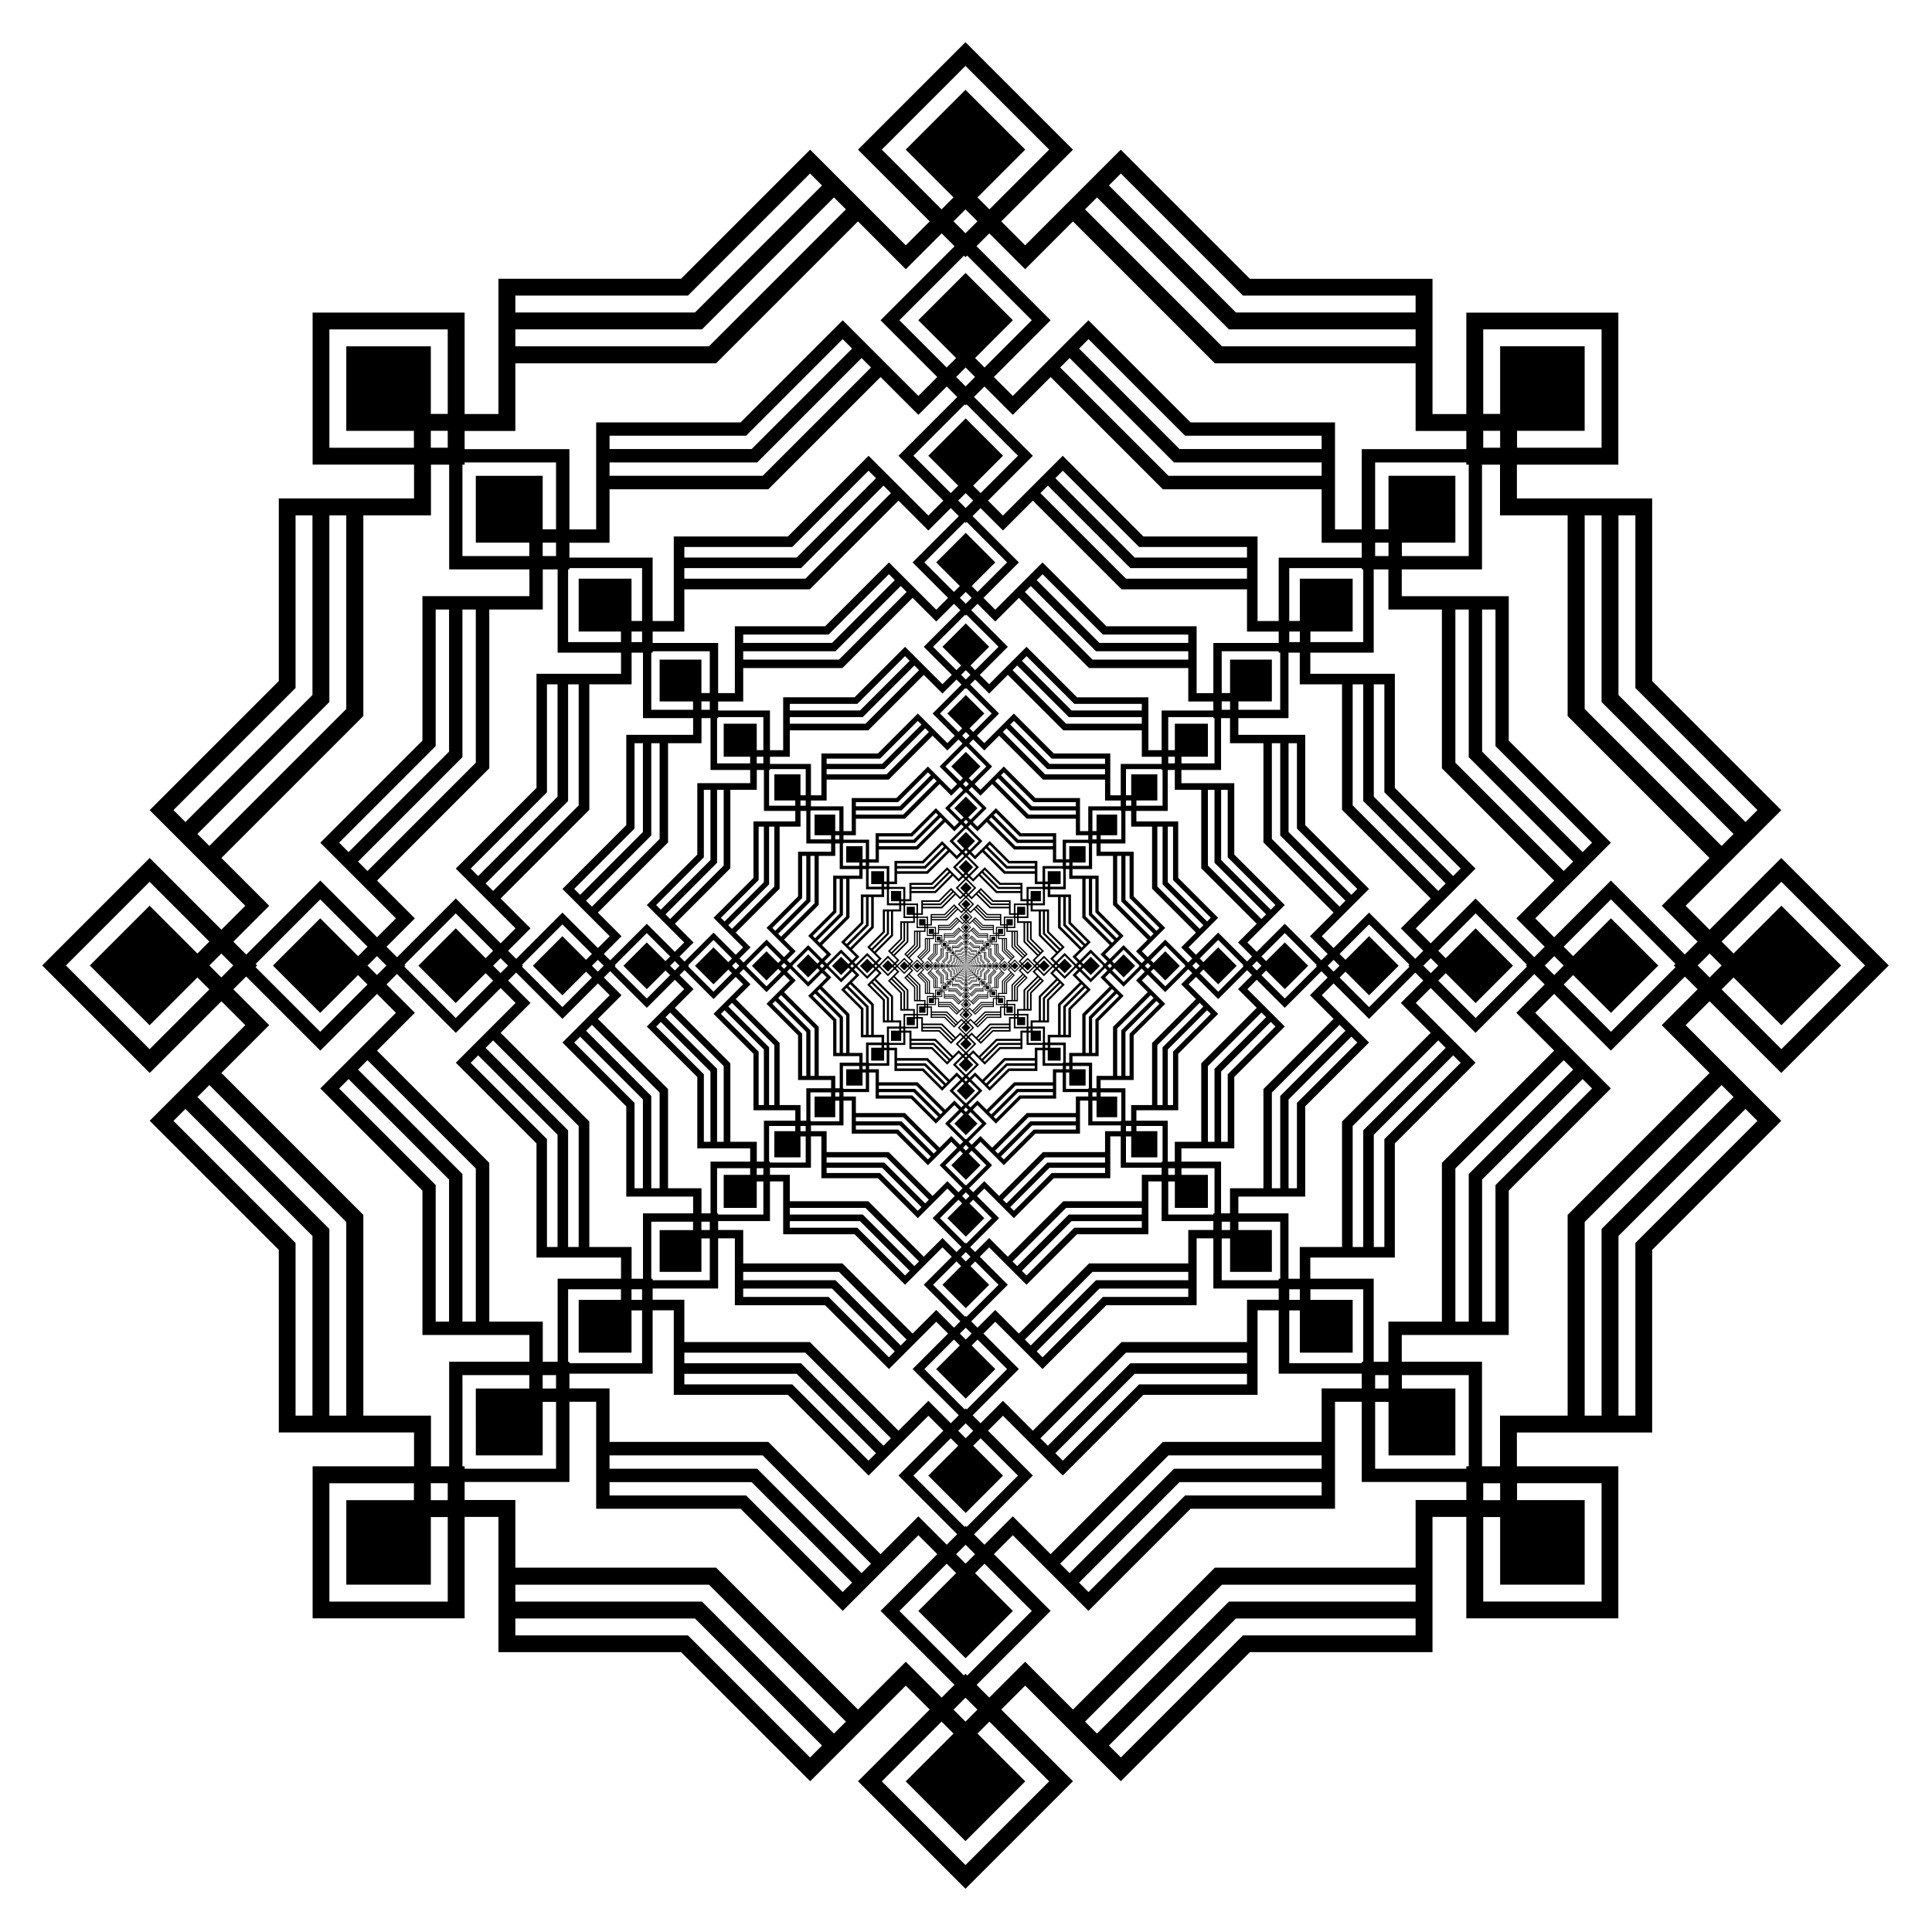 <?xml version="1.0" encoding="UTF-8" standalone="no"?>
<svg version="1.1" xmlns="http://www.w3.org/2000/svg" xmlns:xlink="http://www.w3.org/1999/xlink" viewBox="-837 -837 1674 1674">
	<g id="L5">
		<g id="L4">
			<g id="L3">
				<g id="L2">
					<g id="L1">
						<path id="Border" d="m246-595.43h158.21v117.19h29.297v-87.891h131.72v131.72h-87.891v29.297h117.19v158.21l111.87 111.87-82.864 82.864 20.716 20.716 62.148-62.148 93.143 93.143-46.532 46.532-46.611 46.611-62.148-62.148-20.716 20.716 82.864 82.864-111.87 111.87v158.21h-117.19v29.297h87.891v131.72h-65.807-65.918v-87.891h-29.297v117.19h-158.21l-111.87 111.87-82.864-82.864-20.716 20.716 62.148 62.148-46.611 46.611-46.532 46.532-46.532-46.532-46.611-46.611 62.148-62.148-20.716-20.716-82.864 82.864-111.87-111.87h-158.22v-117.19h-29.297v87.891h-65.918-65.807v-65.807-65.918h87.891v-29.297h-117.19v-158.21l-111.87-111.87 82.864-82.864-20.716-20.716-62.148 62.148-46.611-46.611-46.532-46.532 46.532-46.532 46.611-46.611 62.148 62.148 20.716-20.716-82.864-82.864 111.87-111.87v-158.22h117.19v-29.297h-87.891v-65.918-65.807h131.72v87.891h29.297v-117.19h158.21l111.87-111.87 82.864 82.864 20.716-20.716-62.148-62.148 46.611-46.611 46.532-46.532 93.143 93.143-62.148 62.148 20.716 20.716 82.864-82.864 111.88 111.87zm187.51 161.02v-14.537-14.648h-43.945v-58.594h-173.9l-122.97-122.97-41.432 41.432-31.074-31.074-10.358 10.358-10.279 10.279-10.279-10.279-10.358-10.358-31.074 31.074-41.432-41.432-122.97 122.97h-173.9v58.594h-43.945v29.185h-14.537-14.648v43.945h-58.594v173.9l-122.97 122.97 41.432 41.432-31.074 31.074 20.637 20.637-10.279 10.279-10.358 10.358 31.074 31.074-41.432 41.432 122.97 122.97v173.9h58.594v43.945h29.185v29.185h43.945v58.594h173.9l122.97 122.97 41.432-41.432 31.074 31.074 10.358-10.358 10.279-10.279 20.637 20.637 31.074-31.074 41.432 41.432 122.97-122.97h173.9v-58.594h43.945v-14.648-14.537h29.185v-43.945h58.594v-173.9l122.97-122.97-41.432-41.432 31.074-31.074-10.358-10.358-10.279-10.279 10.279-10.279 10.358-10.358-31.074-31.074 41.432-41.432-122.97-122.97v-173.9h-58.594v-43.945h-14.648-14.535zm29.297-29.303h-14.649v14.648l14.654 0.006-0.005-14.654zm191.89 463.26l-10.358-10.358-10.358 10.358 10.358 10.366 10.358-10.366zm-191.89 463.26v-14.648h-14.649l-0.006 14.654 14.655-0.006zm-463.26 191.89l10.358-10.358-10.358-10.358-10.366 10.358 10.366 10.358zm-463.26-191.89h14.648v-14.648l-14.654-0.006 0.006 14.654zm-191.89-463.26l10.358 10.358 10.358-10.358-10.358-10.366-10.358 10.366zm191.89-463.26v14.648h14.648l0.006-14.654-14.654 0.006zm463.26-191.89l-10.358 10.358 10.358 10.358 10.366-10.358-10.366-10.358zm551.15 104h-102.54v73.242h14.649v-58.594h73.242l0.006 73.248h-58.594v14.648h73.242l-0.006-102.54zm228.3 551.15l-72.506-72.506-51.79 51.79 10.358 10.358 41.432-41.432 51.79 51.79-51.79 51.798-41.432-41.432-10.358 10.358 51.79 51.79 72.506-72.514zm-228.29 551.15v-102.54h-73.242v14.648h58.594v73.242l-73.248 0.006v-58.594h-14.649v73.242l102.54-0.005zm-551.15 228.3l72.506-72.506-51.79-51.79-10.358 10.358 41.432 41.432-51.79 51.79-51.798-51.79 41.432-41.432-10.358-10.358-51.79 51.79 72.514 72.506zm-551.15-228.29h102.54v-73.242h-14.648v58.594h-73.242l-0.006-73.248h58.594v-14.648h-73.242l0.005 102.54zm-228.3-551.15l72.506 72.506 51.79-51.79-10.358-10.358-41.432 41.432-51.79-51.79 51.79-51.798 41.432 41.432 10.358-10.358-51.79-51.79-72.506 72.514zm228.29-551.15v102.54h73.242v-14.648h-58.594v-73.242l73.248-0.006v58.594h14.648v-73.242l-102.54 0.005zm551.15-228.3l-72.506 72.506 51.79 51.79 10.358-10.358-41.432-41.432 51.79-51.79 51.798 51.79-41.432 41.432 10.358 10.358 51.79-51.79-72.514-72.506zm222.23 242.94h167.79v-14.648h-161.72l-114.35-114.35-10.358 10.358 118.64 118.64zm314.28 314.28l118.64 118.64 10.358-10.358-114.35-114.35v-161.72h-14.648v167.79h-0.001zm0 444.46v167.79h14.648v-161.72l114.35-114.35-10.358-10.358-118.64 118.64zm-314.28 314.28l-118.64 118.64 10.358 10.358 114.35-114.35h161.72v-14.648h-167.79v-0.001zm-444.46 0h-167.79v14.648h161.72l114.35 114.35 10.358-10.358-118.64-118.64zm-314.28-314.28l-118.64-118.64-10.358 10.358 114.35 114.35v161.72h14.648v-167.79h0.001zm0-444.46v-167.79h-14.648v161.72l-114.35 114.35 10.358 10.358 118.64-118.64zm314.28-314.28l118.64-118.64-10.358-10.358-114.35 114.35h-161.72v14.648h167.79v0.001zm456.59-29.297h155.65v-14.648h-149.58l-105.77-105.77-10.358 10.358 110.06 110.06zm331.44 331.44l110.06 110.06 10.358-10.358-105.77-105.77v-149.58h-14.648v155.65h-0.001zm0 468.73v155.65h14.649v-149.58l105.77-105.77-10.358-10.358-110.06 110.06zm-331.44 331.44l-110.06 110.06 10.358 10.358 105.77-105.77h149.58v-14.648h-155.65v-0.001zm-468.73 0h-155.65v14.648h149.58l105.77 105.77 10.358-10.358-110.06-110.06zm-331.44-331.44l-110.06-110.06-10.358 10.358 105.77 105.77v149.58h14.648v-155.65h0.001zm0-468.73v-155.65h-14.648v149.58l-105.77 105.77 10.358 10.358 110.06-110.06zm331.44-331.44l110.06-110.06-10.358-10.358-105.77 105.77h-149.58v14.648h155.65v0.001z"/>
						<use xlink:href="#Border" transform="scale(0.791)"/>
					</g>
					<use xlink:href="#L1" transform="scale(0.625)"/>
				</g>
				<use xlink:href="#L2" transform="scale(0.391)"/>
				</g>
			<use xlink:href="#L3" transform="scale(0.153)"/>
			</g>
		<use xlink:href="#L4" transform="scale(0.023)"/>
		</g>
	<use xlink:href="#L5" transform="scale(5.4332210096269355055074318167898e-4)"/>
</svg>
